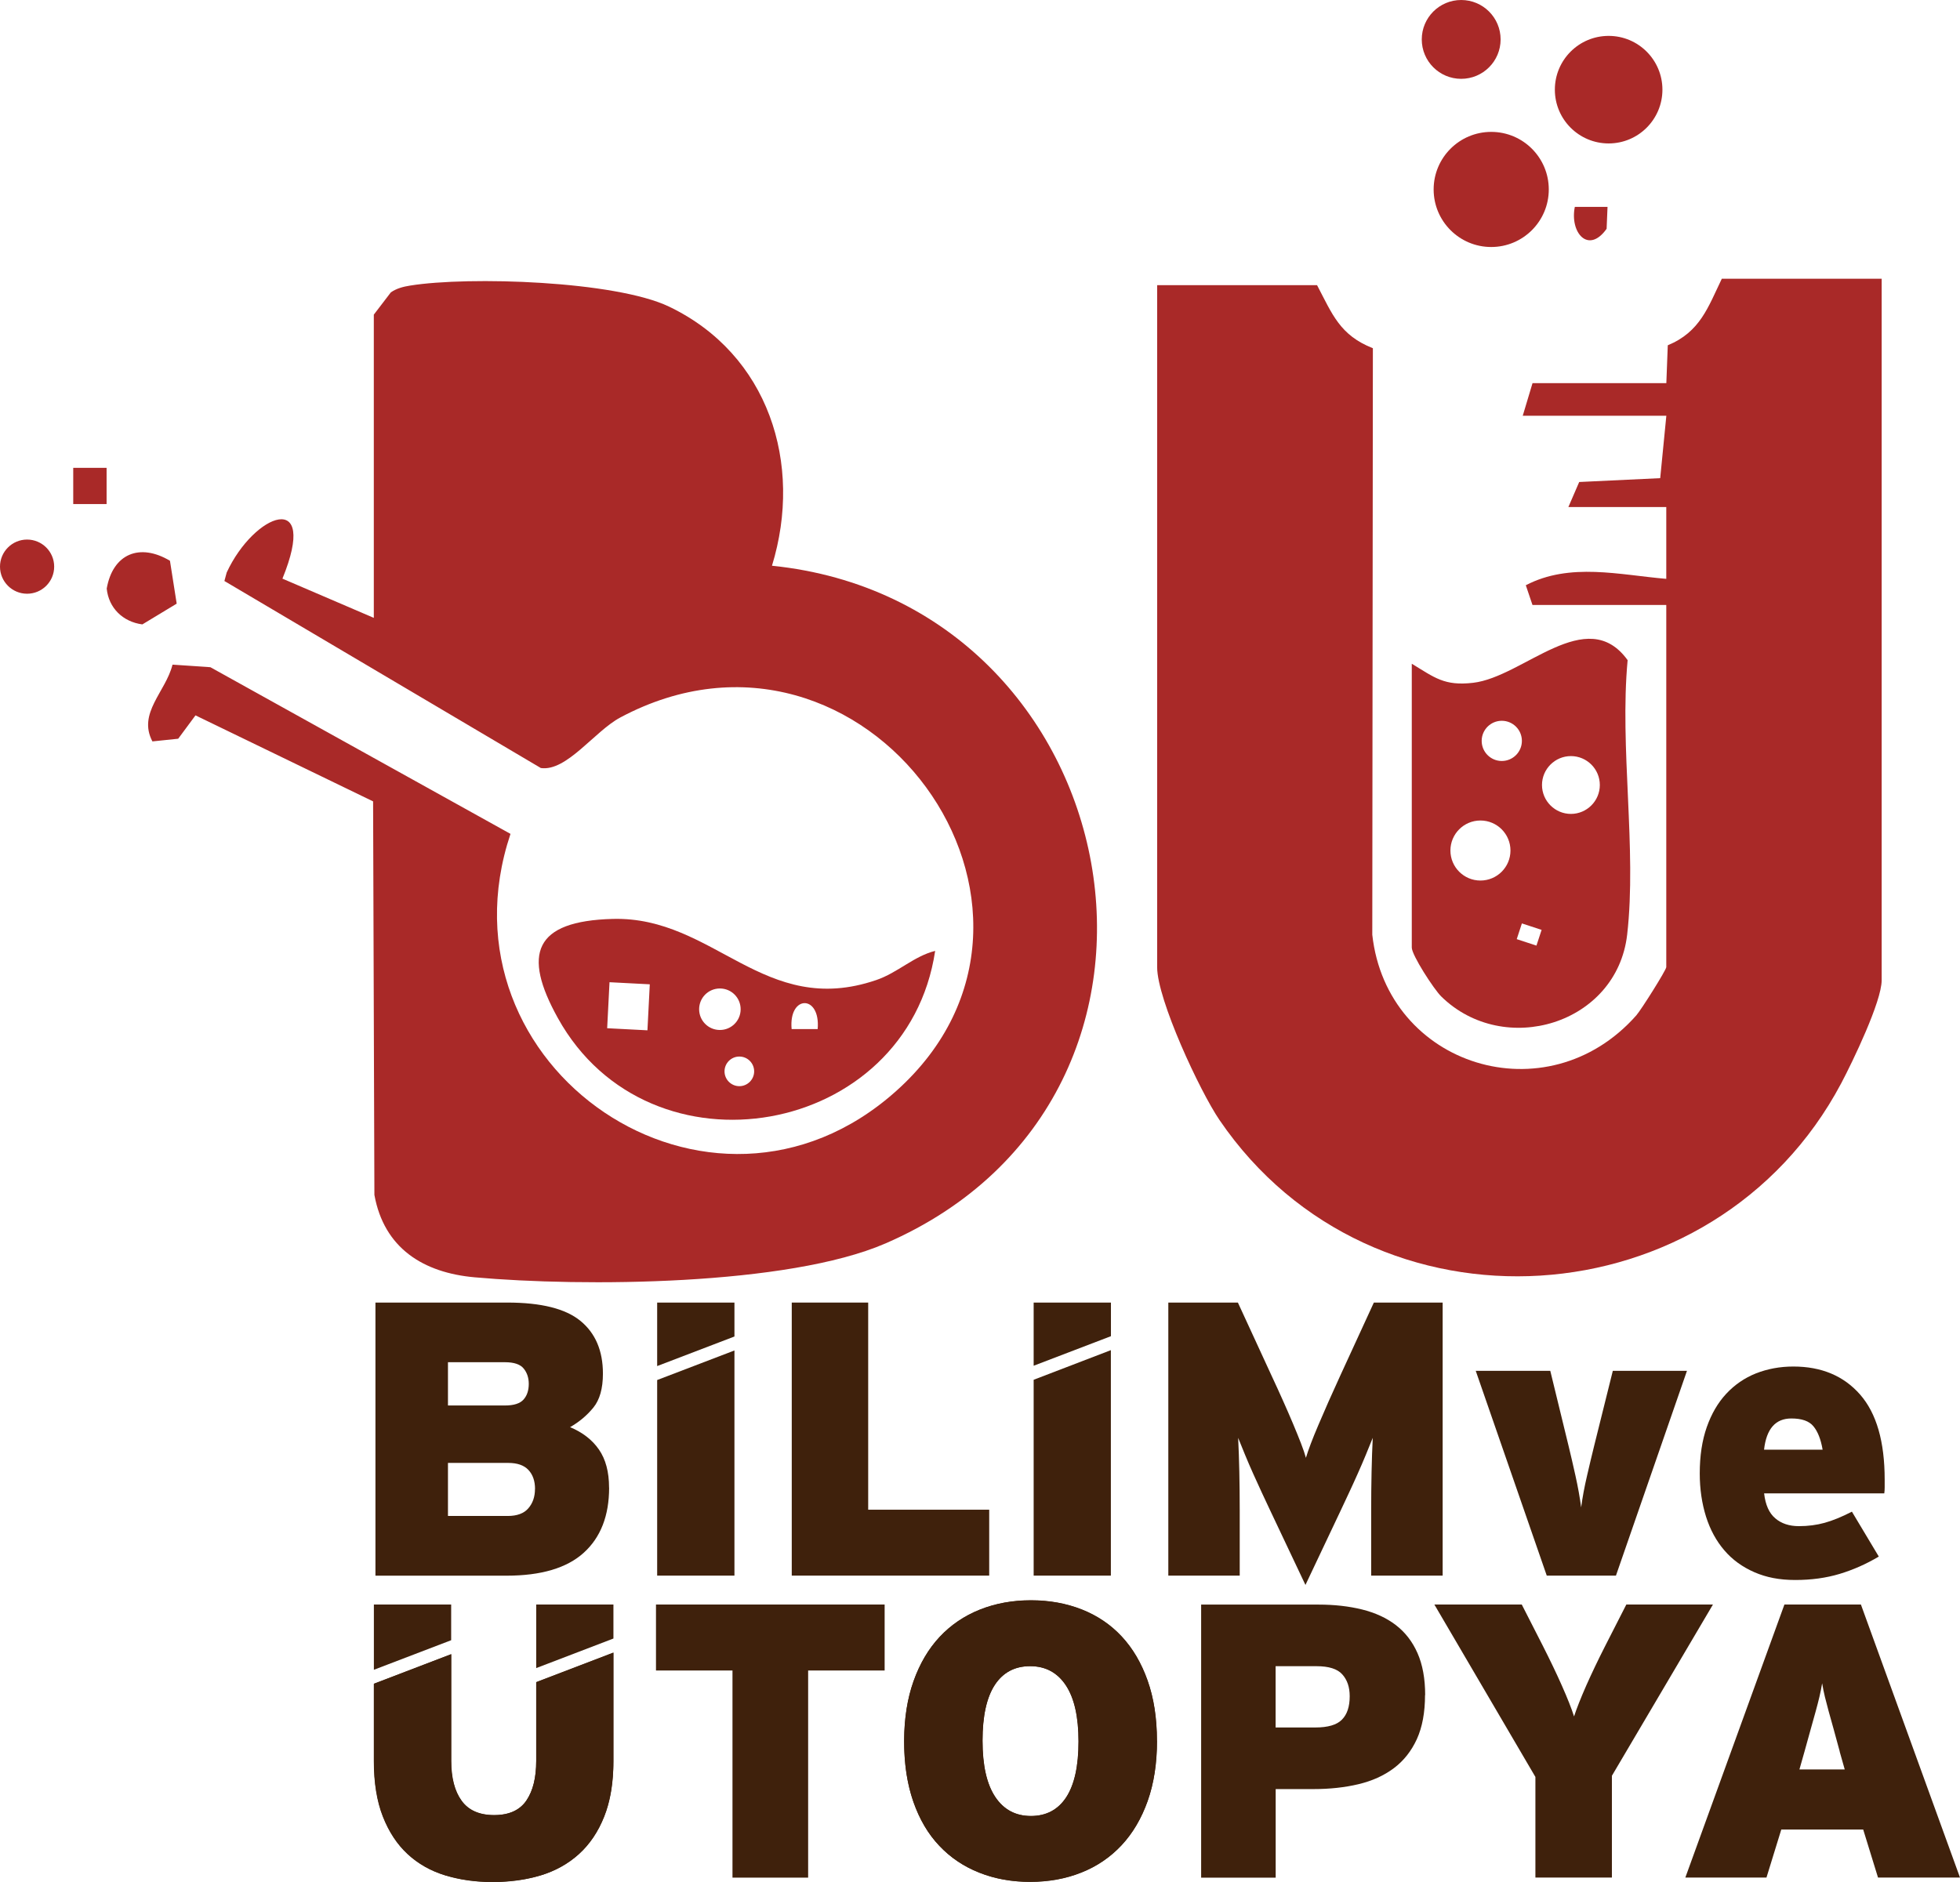 <?xml version="1.0" encoding="UTF-8"?>
<svg id="katman_2" data-name="katman 2" xmlns="http://www.w3.org/2000/svg" viewBox="0 0 300.28 288.38">
  <defs>
    <style>
      .cls-1 {
        fill: #3f210c;
      }

      .cls-2 {
        fill: #a92928;
      }
    </style>
  </defs>
  <g id="katman_1" data-name="katman 1">
    <g>
      <g>
        <g>
          <path class="cls-2" d="M57.28,48.2l2.6-3.4c.9-.62,1.9-.87,2.96-1.04,9.04-1.45,31.44-.71,39.65,3.22,15.25,7.3,20.58,24.07,15.78,39.71,54.9,5.62,69.72,81.18,17.36,103.86-14.95,6.47-46.39,6.66-62.9,5.18-7.88-.7-13.89-4.46-15.37-12.63l-.2-60.3-27.21-13.18-2.65,3.58-3.95.41c-2.29-4.34,2.04-7.59,3.08-11.76l5.8.39,45.98,25.54c-11.97,35.8,30.61,64.88,59.08,39.41,31.07-27.78-4.73-77.25-42.25-57.25-3.96,2.11-8.21,8.31-12.18,7.75l-48.48-28.66.35-1.3c4.23-9.13,14.18-12.86,8.54.94l14,6.01v-46.5Z"/>
          <path class="cls-2" d="M143.27,145.71c-4.28,28.58-43.75,35.62-57.8,10.3-5.45-9.81-3.68-14.88,8.41-15.2,15.56-.41,23.15,15.25,40.36,9.37,3.29-1.12,5.77-3.66,9.03-4.47ZM93.38,150.51l-.36,7.05,6.17.32.36-7.05-6.17-.32ZM113.47,154.65c0-1.76-1.42-3.18-3.18-3.18s-3.18,1.42-3.18,3.18,1.42,3.18,3.18,3.18,3.18-1.42,3.18-3.18ZM125.27,157.69c.46-5.32-4.47-5.28-3.99,0h3.99ZM115.54,164.17c0-1.26-1.02-2.27-2.27-2.27s-2.27,1.02-2.27,2.27,1.02,2.27,2.27,2.27,2.27-1.02,2.27-2.27Z"/>
          <path class="cls-2" d="M26.04,85.94l1.03,6.56-5.26,3.18c-2.97-.39-5.16-2.5-5.46-5.49.94-5.35,5.07-7.02,9.69-4.26Z"/>
          <circle class="cls-2" cx="4.15" cy="86.83" r="4.15"/>
        </g>
        <rect class="cls-2" x="11.22" y="71.69" width="5.11" height="5.55"/>
        <g>
          <path class="cls-2" d="M288.28,42.7v107.5c0,3.27-4.45,12.49-6.2,15.8-19.41,36.6-71.74,40.1-95.24,5.64-3.02-4.42-9.56-18.49-9.56-23.44V43.7h24.5c2.35,4.47,3.49,7.66,8.55,9.66l-.09,89.88c2.24,20.18,26.77,27.82,40.44,12.36.76-.86,4.6-6.97,4.6-7.4v-55.5h-20.5l-1.02-3.02c6.77-3.53,14.37-1.58,21.52-.98v-11s-15,0-15,0l1.66-3.84,12.41-.59.94-9.56h-22l1.5-5h20.5l.22-5.8c4.96-2.05,6.17-5.82,8.28-10.2h24.5Z"/>
          <path class="cls-2" d="M216.28,101.7c3.51,2.13,5,3.44,9.4,2.93,7.73-.89,17.39-12.17,23.68-3.47-1.25,13.37,1.42,28.96-.07,42.04-1.57,13.75-18.87,18.94-28.49,9.49-1.13-1.11-4.51-6.33-4.51-7.49v-43.5ZM233.16,113.53c0-1.7-1.38-3.08-3.08-3.08s-3.08,1.38-3.08,3.08,1.38,3.08,3.08,3.08,3.08-1.38,3.08-3.08ZM245.1,120.29c0-2.45-1.99-4.43-4.43-4.43s-4.43,1.99-4.43,4.43,1.99,4.43,4.43,4.43,4.43-1.99,4.43-4.43ZM231.41,130.33c0-2.54-2.06-4.6-4.6-4.6s-4.6,2.06-4.6,4.6,2.06,4.6,4.6,4.6,4.6-2.06,4.6-4.6ZM233.16,141.5l-.79,2.41,3.02.99.79-2.41-3.02-.99Z"/>
          <circle class="cls-2" cx="228.46" cy="29.03" r="8.82"/>
          <circle class="cls-2" cx="246.45" cy="13.74" r="8.24"/>
          <circle class="cls-2" cx="223.86" cy="6.04" r="6.04"/>
          <path class="cls-2" d="M246.28,31.7l-.14,3.36c-2.81,3.95-5.67.56-4.87-3.36h5.01Z"/>
        </g>
      </g>
      <g id="_ÖN_UI" data-name=" ÖN UI">
        <g>
          <polygon class="cls-1" points="121.3 241.44 121.3 199.6 133.01 199.6 133.01 231.34 151.55 231.34 151.55 241.44 121.3 241.44"/>
          <path class="cls-1" d="M210.07,241.44v-9.99c0-2.07.02-4.04.06-5.89s.1-3.59.18-5.23c-.32.8-.68,1.67-1.07,2.63-.4.96-.81,1.92-1.25,2.9-.44.98-.87,1.94-1.31,2.87s-.83,1.78-1.19,2.54l-5.49,11.6-5.49-11.6c-.36-.75-.75-1.6-1.19-2.54s-.87-1.89-1.31-2.87c-.44-.98-.86-1.95-1.25-2.9-.4-.96-.75-1.83-1.07-2.63.08,1.64.14,3.38.18,5.23.04,1.85.06,3.81.06,5.89v9.99h-10.94v-41.84h10.66l5.15,11.18c.63,1.35,1.23,2.66,1.79,3.92.56,1.25,1.07,2.43,1.53,3.52.46,1.1.86,2.08,1.2,2.96s.59,1.61.75,2.21c.36-1.19.99-2.88,1.92-5.05.92-2.17,2.03-4.69,3.35-7.56l5.14-11.18h10.54v41.84h-10.94Z"/>
          <path class="cls-1" d="M247.55,241.44h-10.58l-10.88-31.38h11.42l2.81,11.54c.32,1.31.67,2.83,1.05,4.54s.67,3.33.87,4.84c.2-1.52.5-3.13.9-4.84.4-1.71.75-3.23,1.08-4.54l2.87-11.54h11.36l-10.88,31.38h-.02Z"/>
          <polygon class="cls-1" points="123.81 255.98 123.81 287.72 112.22 287.72 112.22 255.98 100.5 255.98 100.5 245.87 135.53 245.87 135.53 255.98 123.81 255.98"/>
          <path class="cls-1" d="M177.26,266.74c0,3.46-.48,6.55-1.43,9.24-.96,2.69-2.29,4.95-4,6.78-1.71,1.83-3.76,3.23-6.15,4.18-2.39.96-5,1.43-7.84,1.43s-5.43-.47-7.8-1.41-4.41-2.31-6.13-4.12-3.03-4.06-3.98-6.75c-.93-2.69-1.41-5.77-1.41-9.23s.48-6.55,1.43-9.23c.96-2.69,2.29-4.95,4-6.78,1.71-1.83,3.76-3.23,6.15-4.18,2.39-.96,5-1.43,7.84-1.43s5.43.47,7.8,1.41,4.41,2.31,6.09,4.12c1.69,1.82,3.02,4.06,3.98,6.76s1.43,5.77,1.43,9.23M165.24,266.86c0-3.79-.65-6.65-1.95-8.61-1.29-1.95-3.12-2.93-5.47-2.93s-4.15.96-5.41,2.87c-1.25,1.91-1.89,4.77-1.89,8.55s.64,6.65,1.95,8.61c1.29,1.95,3.12,2.93,5.47,2.93s4.16-.96,5.41-2.87c1.25-1.91,1.89-4.76,1.89-8.55"/>
          <path class="cls-1" d="M218.32,259.74c0,2.67-.42,4.92-1.25,6.75-.84,1.83-2.01,3.32-3.53,4.46-1.52,1.14-3.32,1.95-5.41,2.45s-4.4.75-6.9.75h-5.79v13.57h-11.42v-41.84h17.99c2.43,0,4.65.25,6.67.75,2.01.5,3.74,1.29,5.17,2.39,1.43,1.1,2.54,2.53,3.32,4.3.78,1.77,1.17,3.92,1.17,6.43M206.78,259.92c0-1.4-.38-2.51-1.14-3.35-.75-.84-2.07-1.25-3.94-1.25h-6.27v9.39h6.09c1.91,0,3.27-.39,4.06-1.19.8-.8,1.2-1.99,1.2-3.58"/>
          <path class="cls-1" d="M246.95,272.11v15.6h-11.72v-15.42l-15.48-26.42h13.39l3.23,6.33c1.11,2.19,2.09,4.23,2.93,6.13s1.46,3.45,1.85,4.69c.4-1.23,1.02-2.79,1.85-4.69.84-1.89,1.81-3.93,2.93-6.13l3.23-6.33h13.27l-15.48,26.24h0Z"/>
          <polygon class="cls-1" points="112.52 199.6 100.68 199.6 100.68 209.33 112.52 204.8 112.52 199.6"/>
          <polygon class="cls-1" points="100.68 211.47 100.68 241.44 112.52 241.44 112.52 206.94 100.68 211.47"/>
          <polygon class="cls-1" points="170.2 199.6 158.36 199.6 158.36 209.28 170.2 204.75 170.2 199.6"/>
          <polygon class="cls-1" points="158.36 241.44 170.19 241.44 170.19 206.89 158.36 211.43 158.36 241.44"/>
          <polygon class="cls-1" points="69.12 245.87 57.28 245.87 57.28 255.87 69.12 251.34 69.12 245.87"/>
          <path class="cls-1" d="M287.72,287.71l-2.27-7.36h-12.55l-2.27,7.36h-12.43l15.18-41.84h11.72l15.18,41.84h-12.56ZM281.86,268.41c-.36-1.35-.68-2.53-.96-3.52s-.53-1.89-.75-2.69c-.22-.8-.41-1.53-.57-2.19-.16-.66-.3-1.35-.42-2.07-.12.72-.26,1.41-.42,2.09s-.35,1.41-.57,2.21c-.22.8-.47,1.7-.75,2.69-.28.99-.6,2.15-.96,3.46l-.78,2.75h6.94l-.78-2.75h0Z"/>
          <path class="cls-1" d="M93.32,227.96c0,4.29-1.29,7.62-3.88,9.97-2.59,2.35-6.54,3.52-11.84,3.52h-20.08v-41.85h20.2c5.18,0,8.92.93,11.21,2.81,2.29,1.88,3.44,4.57,3.44,8.08,0,2.28-.49,4.01-1.47,5.21-.98,1.2-2.16,2.19-3.56,2.99,1.91.8,3.39,1.94,4.42,3.43s1.55,3.43,1.55,5.82M81.01,212.06c0-.93-.26-1.71-.78-2.35-.51-.64-1.47-.97-2.87-.97h-8.73v6.63h8.73c1.35,0,2.3-.3,2.84-.9.54-.6.81-1.41.81-2.42M81.97,228.17c0-1.23-.34-2.21-1.02-2.93s-1.71-1.07-3.11-1.07h-9.21v8.13h9.15c1.43,0,2.49-.39,3.16-1.17.68-.78,1.02-1.77,1.02-2.96"/>
          <polygon class="cls-1" points="93.98 245.87 82.15 245.87 82.15 255.61 93.98 251.08 93.98 245.87"/>
          <path class="cls-1" d="M82.15,257.76v12.09c0,2.59-.51,4.62-1.53,6.09s-2.66,2.21-4.93,2.21-3.93-.74-4.99-2.21-1.59-3.51-1.59-6.09v-16.36l-11.84,4.53v11.84c0,3.31.45,6.14,1.37,8.49s2.19,4.28,3.8,5.77c1.61,1.49,3.54,2.58,5.77,3.26s4.66,1.02,7.3,1.02,5.07-.34,7.32-1.02,4.2-1.77,5.85-3.26c1.65-1.49,2.95-3.41,3.88-5.77.93-2.35,1.41-5.18,1.41-8.49v-16.61l-11.84,4.53h0Z"/>
          <path class="cls-1" d="M288.74,226.74v1.17c0,.34-.02.65-.06.93h-18.41c.2,1.76.77,3.03,1.71,3.82.93.8,2.14,1.2,3.62,1.2,1.4,0,2.71-.17,3.94-.51s2.63-.91,4.18-1.71l4.12,6.88c-1.95,1.16-3.95,2.04-6.01,2.66-2.06.62-4.31.93-6.78.93s-4.45-.4-6.27-1.19c-1.83-.8-3.37-1.91-4.6-3.35-1.23-1.43-2.17-3.15-2.81-5.17-.63-2.01-.96-4.22-.96-6.61,0-2.71.36-5.08,1.08-7.12s1.71-3.74,2.99-5.11c1.28-1.37,2.79-2.41,4.54-3.11,1.76-.69,3.67-1.05,5.73-1.05,4.3,0,7.72,1.43,10.23,4.3,2.51,2.87,3.76,7.21,3.76,13.03M279.23,222.13c-.27-1.59-.75-2.79-1.41-3.58-.66-.8-1.78-1.19-3.38-1.19-2.43,0-3.82,1.59-4.18,4.78h8.97Z"/>
          <path class="cls-1" d="M175.82,257.5c-.95-2.69-2.28-4.94-3.98-6.76-1.69-1.81-3.72-3.18-6.09-4.12-2.37-.93-4.97-1.41-7.8-1.41s-5.43.48-7.83,1.43c-2.39.96-4.45,2.35-6.16,4.18s-3.05,4.1-4,6.79c-.93,2.61-1.41,5.57-1.44,8.92v.33c0,2.39.22,4.59.67,6.61.2.91.45,1.78.74,2.62.93,2.69,2.26,4.95,3.98,6.75,1.71,1.82,3.75,3.19,6.13,4.12.49.19.99.37,1.49.52,1.89.57,3.92.87,6.08.88h.22c2.83,0,5.43-.48,7.84-1.43,2.39-.95,4.44-2.35,6.15-4.18s3.05-4.09,4-6.78c.96-2.69,1.43-5.77,1.43-9.23s-.48-6.55-1.43-9.23v-.02ZM163.35,275.4c-1.25,1.91-3.06,2.87-5.41,2.87s-4.17-.98-5.47-2.93c-1.29-1.95-1.94-4.82-1.94-8.61s.63-6.63,1.88-8.55c1.26-1.91,3.06-2.87,5.41-2.87s4.17.98,5.47,2.93c1.29,1.95,1.94,4.82,1.94,8.61s-.63,6.63-1.88,8.55Z"/>
          <path class="cls-1" d="M93.98,253.23v16.61c0,.48,0,.95-.03,1.41-.11,2.72-.57,5.07-1.37,7.09-.93,2.35-2.24,4.27-3.88,5.76-1.65,1.49-3.61,2.58-5.86,3.27-1.51.45-3.1.75-4.78.89-.82.08-1.67.12-2.54.12-.79,0-1.57-.03-2.32-.09-1.76-.14-3.41-.45-4.96-.92-2.23-.68-4.15-1.77-5.76-3.27-1.62-1.49-2.88-3.41-3.8-5.76-.92-2.35-1.38-5.18-1.38-8.5v-11.84l11.84-4.53v16.36c0,2.59.52,4.62,1.58,6.09s2.72,2.21,4.99,2.21c1.71,0,3.05-.41,4.05-1.24,0,0,0,0,.02,0,0,0,0,0,0-.02.32-.27.61-.58.85-.94.03-.03.05-.08.08-.12h0c.96-1.47,1.44-3.45,1.44-5.97v-12.08l11.84-4.53h.02Z"/>
        </g>
      </g>
    </g>
  </g>
</svg>